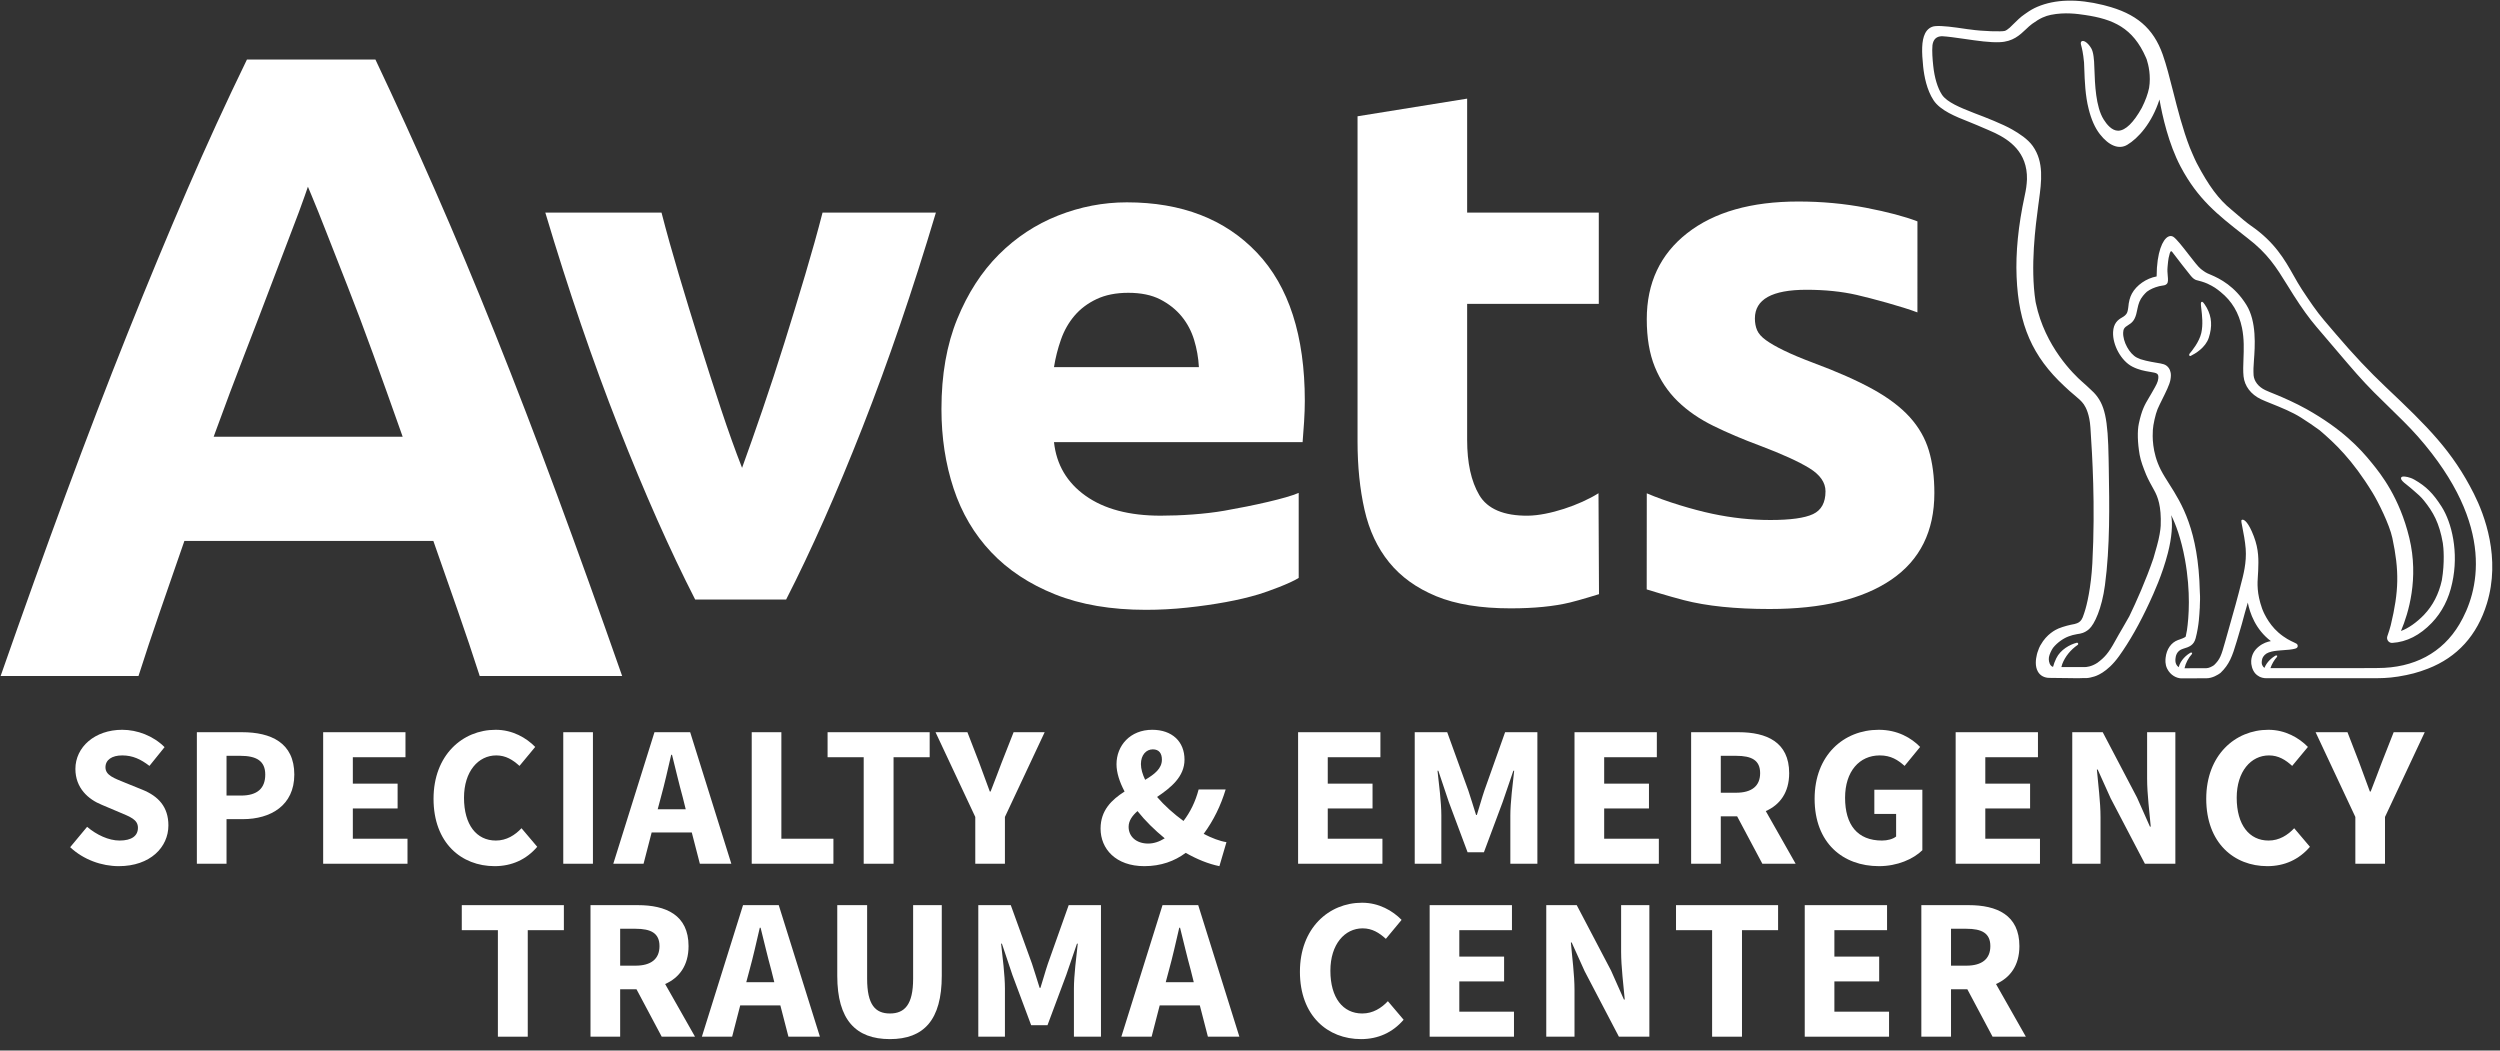 <?xml version="1.0" encoding="UTF-8"?> <svg xmlns="http://www.w3.org/2000/svg" xmlns:xlink="http://www.w3.org/1999/xlink" width="188px" height="79px" viewBox="0 0 188 79" version="1.1"><rect x="0" y="0" width="188" height="79" fill="#333333" stroke="none"/><title>Avets_logo_color_white Copy</title><g id="Symbols" stroke="none" stroke-width="1" fill="none" fill-rule="evenodd"><g id="Footer" transform="translate(-44, -31)" fill="#FFFFFF"><g id="Avets_logo_color_white-Copy" transform="translate(44, 31)"><path d="M52.277,45.085 C50.39,41.398 48.474,37.083 46.531,32.142 C44.588,27.201 42.747,21.817 41.008,15.99 L49.747,15.99 C50.117,17.428 50.553,18.987 51.053,20.664 C51.553,22.343 52.071,24.038 52.608,25.753 C53.145,27.468 53.682,29.136 54.219,30.759 C54.757,32.382 55.285,33.856 55.803,35.183 C56.284,33.856 56.803,32.382 57.358,30.759 C57.913,29.136 58.459,27.468 58.996,25.753 C59.532,24.038 60.051,22.343 60.55,20.664 C61.05,18.987 61.485,17.428 61.855,15.99 L70.379,15.99 C68.639,21.817 66.8,27.201 64.858,32.142 C62.917,37.083 61.003,41.398 59.117,45.085 L52.277,45.085" id="Fill-1"></path><path d="M90.157,27.606 C90.12,26.906 89.999,26.223 89.797,25.559 C89.594,24.896 89.28,24.306 88.857,23.789 C88.432,23.274 87.898,22.849 87.253,22.517 C86.607,22.185 85.805,22.019 84.846,22.019 C83.925,22.019 83.132,22.177 82.468,22.49 C81.804,22.803 81.251,23.218 80.809,23.734 C80.367,24.251 80.025,24.85 79.786,25.532 C79.545,26.215 79.371,26.906 79.26,27.606 L90.157,27.606 Z M70.797,30.759 C70.797,28.178 71.193,25.919 71.986,23.983 C72.779,22.047 73.82,20.434 75.112,19.143 C76.402,17.853 77.886,16.875 79.564,16.211 C81.242,15.548 82.966,15.216 84.736,15.216 C88.865,15.216 92.129,16.479 94.526,19.005 C96.922,21.531 98.122,25.247 98.122,30.15 C98.122,30.63 98.102,31.155 98.067,31.727 C98.029,32.299 97.992,32.805 97.956,33.248 L79.26,33.248 C79.444,34.944 80.236,36.29 81.638,37.285 C83.039,38.281 84.92,38.779 87.28,38.779 C88.792,38.779 90.616,38.66 92.076,38.405 C94.25,38.026 96.74,37.472 97.662,37.066 L97.662,43.46 C97.03,43.864 95.375,44.476 94.637,44.697 C93.899,44.919 93.079,45.112 92.176,45.278 C91.271,45.444 90.304,45.583 89.271,45.693 C88.239,45.804 87.206,45.859 86.174,45.859 C83.556,45.859 81.279,45.472 79.343,44.697 C77.407,43.923 75.803,42.863 74.531,41.517 C73.259,40.171 72.318,38.577 71.71,36.732 C71.101,34.889 70.797,32.898 70.797,30.759 L70.797,30.759 Z" id="Fill-2"></path><path d="M102.087,8.744 L110.329,7.417 L110.329,15.99 L120.229,15.99 L120.229,22.849 L110.329,22.849 L110.329,33.082 C110.329,34.816 110.633,36.198 111.241,37.23 C111.85,38.263 113.076,38.802 114.919,38.779 C116.474,38.759 118.783,37.991 120.207,37.091 L120.245,44.681 C120.245,44.681 118.841,45.12 118.072,45.306 C116.855,45.601 115.362,45.748 113.592,45.748 C111.342,45.748 109.48,45.444 108.005,44.836 C106.53,44.227 105.35,43.38 104.466,42.291 C103.58,41.204 102.962,39.885 102.612,38.337 C102.261,36.788 102.087,35.073 102.087,33.192 L102.087,8.744" id="Fill-3"></path><path d="M133.13,39.104 C134.642,39.104 135.71,38.957 136.338,38.662 C136.965,38.367 137.278,37.796 137.278,36.947 C137.278,36.283 136.872,35.702 136.061,35.204 C135.25,34.707 134.015,34.145 132.355,33.517 C131.064,33.039 129.894,32.541 128.843,32.024 C127.792,31.508 126.897,30.89 126.16,30.171 C125.422,29.452 124.851,28.595 124.445,27.599 C124.039,26.604 123.837,25.406 123.837,24.004 C123.837,21.275 124.851,19.118 126.879,17.532 C128.907,15.947 131.692,15.154 135.232,15.154 C137.001,15.154 138.697,15.311 140.32,15.624 C141.942,15.938 143.233,16.279 144.192,16.648 L144.19,23.493 C143.05,23.058 140.753,22.437 139.629,22.179 C138.503,21.921 137.241,21.791 135.84,21.791 C133.259,21.791 131.968,22.51 131.968,23.949 C131.968,24.281 132.024,24.576 132.134,24.833 C132.245,25.092 132.466,25.341 132.798,25.58 C133.13,25.821 133.581,26.08 134.153,26.358 C134.724,26.637 135.453,26.944 136.338,27.277 C138.144,27.947 139.637,28.608 140.818,29.258 C141.998,29.908 142.928,30.611 143.611,31.365 C144.293,32.119 144.773,32.957 145.049,33.876 C145.326,34.795 145.464,35.863 145.464,37.077 C145.464,39.947 144.386,42.118 142.228,43.59 C140.072,45.06 137.02,45.797 133.074,45.797 C130.493,45.797 128.345,45.576 126.631,45.133 C125.448,44.828 123.832,44.323 123.832,44.323 L123.838,37.097 C125.283,37.718 127.284,38.321 128.76,38.634 C130.234,38.948 131.692,39.104 133.13,39.104" id="Fill-4"></path><path d="M29.885,32.844 L16.067,32.844 L16.204,32.468 C16.94,30.449 17.675,28.491 18.389,26.648 C19.127,24.744 19.764,23.083 20.334,21.573 C20.917,20.024 21.439,18.655 21.884,17.505 C22.333,16.347 22.679,15.414 22.915,14.733 L23.155,14.041 L23.438,14.717 C23.727,15.402 24.1,16.332 24.548,17.479 C25.004,18.651 25.535,20.005 26.142,21.541 C26.752,23.092 27.398,24.806 28.062,26.636 C28.718,28.443 29.42,30.406 30.149,32.47 L30.281,32.844 L29.885,32.844 Z M41.885,37.198 C40.303,32.923 38.737,28.848 37.229,25.085 C35.731,21.345 34.21,17.714 32.709,14.294 C31.244,10.959 29.737,7.657 28.231,4.476 L18.571,4.476 C17.018,7.666 15.504,10.968 14.069,14.293 C12.605,17.683 11.097,21.314 9.589,25.085 C8.091,28.828 6.528,32.903 4.94,37.198 C3.403,41.357 1.758,45.943 0.047,50.835 L10.415,50.835 C10.91,49.28 11.449,47.659 12.019,46.014 C12.379,44.971 12.74,43.929 13.1,42.888 L13.8,40.868 L13.865,40.679 L32.588,40.679 L34.45,46 C35.016,47.618 35.562,49.244 36.074,50.835 L46.786,50.835 C45.07,45.936 43.421,41.35 41.885,37.198 L41.885,37.198 Z" id="Fill-5"></path><path d="M165.568,22.701 C165.482,22.73 165.498,22.867 165.541,23.234 C165.596,23.705 165.68,24.418 165.537,25.042 C165.385,25.703 164.854,26.369 164.633,26.625 L164.629,26.738 L164.7,26.773 L164.74,26.764 C165.068,26.604 165.855,26.151 166.101,25.396 C166.374,24.555 166.328,23.842 165.954,23.151 C165.71,22.741 165.64,22.676 165.568,22.701" id="Fill-6"></path><path d="M176.127,50.243 C174.299,50.243 171.97,50.244 170.737,50.244 C170.842,49.936 171.012,49.641 171.239,49.387 L171.242,49.304 L171.152,49.285 C170.844,49.448 170.46,49.782 170.287,50.224 C170.173,50.151 170.094,49.994 170.083,49.883 C170.072,49.768 170.097,49.533 170.188,49.396 C170.329,49.184 170.502,49.077 170.829,48.998 C171.052,48.944 171.382,48.915 171.56,48.903 L171.576,48.903 C172.054,48.874 172.361,48.845 172.608,48.775 C172.688,48.753 172.74,48.717 172.767,48.667 C172.805,48.599 172.782,48.525 172.775,48.5 C172.751,48.419 172.655,48.375 172.481,48.296 C172.239,48.184 171.834,47.998 171.335,47.565 C170.535,46.871 170.164,45.902 170.161,45.893 L170.108,45.759 C169.704,44.61 169.754,43.875 169.794,43.28 C169.802,43.168 169.809,43.061 169.813,42.959 L169.817,42.857 C169.844,42.148 169.875,41.344 169.485,40.325 C169.076,39.254 168.776,39.098 168.666,39.081 C168.622,39.075 168.584,39.085 168.563,39.112 L168.549,39.161 C168.54,39.202 168.557,39.296 168.624,39.634 C168.707,40.058 168.833,40.698 168.876,41.267 C168.953,42.301 168.704,43.239 168.503,43.992 C168.45,44.194 168.399,44.385 168.36,44.559 C168.222,45.102 168.028,45.788 167.803,46.581 L167.799,46.598 C167.665,47.068 167.515,47.597 167.348,48.198 C167.035,49.319 166.953,49.573 166.494,50.02 C166.344,50.125 166.104,50.248 165.92,50.248 C165.633,50.248 164.724,50.251 164.276,50.252 C164.364,49.863 164.56,49.485 164.842,49.171 L164.845,49.088 L164.755,49.068 C164.41,49.252 163.971,49.65 163.839,50.173 C163.774,50.127 163.705,50.058 163.649,49.947 C163.582,49.813 163.583,49.645 163.596,49.523 C163.612,49.378 163.658,48.937 164.17,48.787 C164.648,48.647 164.973,48.516 165.113,47.995 C165.232,47.556 165.32,47 165.352,46.669 C165.386,46.313 165.404,46.061 165.419,45.751 L165.424,45.751 L165.426,45.654 L165.426,45.578 C165.432,45.436 165.437,45.28 165.443,45.095 C165.448,44.94 165.442,44.742 165.426,44.494 C165.323,39.854 164.052,37.855 163.125,36.395 C162.89,36.026 162.669,35.677 162.491,35.328 C161.809,33.987 161.873,32.754 161.894,32.348 L161.896,32.315 C161.914,31.96 162.09,31.142 162.252,30.76 C162.339,30.556 162.467,30.3 162.601,30.029 C162.871,29.486 163.151,28.923 163.214,28.574 C163.26,28.315 163.263,28.133 163.224,27.99 C163.187,27.783 163.035,27.504 162.725,27.396 C162.588,27.349 162.394,27.316 162.148,27.276 L162.039,27.257 C161.973,27.244 161.912,27.233 161.87,27.226 L161.78,27.211 C161.482,27.155 161.237,27.095 161.005,27.023 L160.987,27.021 C160.883,26.983 160.787,26.942 160.695,26.894 C160.132,26.607 159.63,25.687 159.662,25.002 C159.674,24.741 159.755,24.62 160.02,24.461 C160.332,24.273 160.514,24.094 160.643,23.634 C160.674,23.521 160.695,23.418 160.713,23.327 C160.721,23.288 160.728,23.252 160.736,23.217 C160.813,22.838 160.91,22.544 161.151,22.25 C161.239,22.143 161.369,21.999 161.447,21.935 C161.704,21.748 161.998,21.617 162.373,21.521 C162.44,21.505 162.538,21.485 162.618,21.476 C162.791,21.457 162.871,21.425 162.949,21.343 C163.058,21.228 163.039,21.01 163.014,20.734 C162.997,20.537 162.977,20.313 163,20.085 L163.014,19.931 C163.031,19.749 163.047,19.579 163.08,19.398 C163.108,19.267 163.137,19.146 163.169,19.04 C163.198,18.939 163.239,18.898 163.268,18.892 C163.291,18.89 163.321,18.907 163.348,18.944 C163.592,19.272 164.618,20.594 164.761,20.756 L164.781,20.778 C164.854,20.861 164.923,20.939 165.067,21.021 C165.104,21.046 165.181,21.073 165.25,21.085 C165.327,21.1 165.763,21.219 165.993,21.328 C166.491,21.561 166.688,21.712 166.992,21.958 C167.84,22.643 168.365,23.525 168.598,24.655 C168.767,25.479 168.736,26.287 168.709,27 C168.691,27.466 168.674,27.907 168.715,28.302 C168.791,29.035 169.268,29.662 170.024,30.023 C170.219,30.116 170.484,30.223 170.79,30.346 L170.811,30.354 C171.507,30.634 172.372,30.982 173.035,31.402 C173.547,31.727 174.007,32.039 174.438,32.356 C175.56,33.312 176.886,34.544 178.422,37.062 C178.817,37.709 179.685,39.423 179.905,40.457 C180.43,42.92 180.402,44.453 179.785,47.016 C179.725,47.264 179.623,47.562 179.563,47.739 L179.53,47.837 L179.51,47.918 L179.509,47.939 L179.507,47.99 C179.52,48.197 179.694,48.362 179.91,48.345 C180.982,48.278 181.98,47.77 182.874,46.835 C183.639,46.035 184.153,45.029 184.404,43.845 C184.917,41.537 184.373,39.296 183.607,38.098 C182.965,37.093 182.45,36.582 181.569,36.074 C181.205,35.864 180.837,35.829 180.734,35.834 C180.616,35.839 180.575,35.887 180.561,35.927 C180.53,36.015 180.603,36.135 180.786,36.294 C180.853,36.353 180.922,36.406 180.995,36.462 C181.085,36.532 181.178,36.603 181.29,36.702 C181.372,36.775 181.452,36.843 181.532,36.911 C181.797,37.138 182.048,37.352 182.282,37.644 C182.981,38.517 183.436,39.32 183.701,40.839 C183.753,41.142 183.853,42.305 183.627,43.631 C183.402,44.663 182.951,45.539 182.286,46.235 C181.738,46.807 181.099,47.254 180.553,47.45 L180.566,47.416 C181.11,46.125 181.914,43.503 181.182,40.457 C180.447,37.4 179.02,35.631 178.41,34.875 L178.36,34.814 C177.474,33.713 176.114,32.258 173.439,30.759 C172.661,30.324 171.718,29.902 171.092,29.65 C170.79,29.528 170.529,29.423 170.351,29.338 C169.839,29.094 169.517,28.688 169.47,28.224 C169.457,28.101 169.46,27.846 169.461,27.694 C169.463,27.555 169.477,27.36 169.494,27.134 C169.575,26.031 169.71,24.185 168.928,22.926 C168.064,21.535 166.963,20.958 166.209,20.645 C165.888,20.519 165.772,20.43 165.517,20.236 L165.501,20.223 C165.317,20.082 164.937,19.593 164.571,19.12 C164.128,18.549 163.67,17.958 163.431,17.806 C163.312,17.73 163.171,17.729 163.035,17.804 C162.643,18.018 162.187,18.928 162.178,20.788 C161.407,20.928 160.663,21.443 160.317,22.081 C160.17,22.352 160.081,22.689 160.046,23.117 C160.045,23.156 160,23.446 159.945,23.54 C159.877,23.657 159.788,23.759 159.576,23.876 C159.261,24.051 158.935,24.318 158.904,24.967 C158.858,25.953 159.52,27.145 160.349,27.57 C160.839,27.821 161.276,27.895 161.628,27.955 L161.69,27.965 C162.202,28.051 162.339,28.075 162.305,28.452 C162.279,28.732 162.145,28.965 161.879,29.428 L161.783,29.595 C161.717,29.711 161.655,29.815 161.596,29.914 C161.287,30.433 161.064,30.809 160.84,31.857 C160.721,32.414 160.743,33.289 160.9,34.196 C160.978,34.652 161.182,35.186 161.39,35.696 C161.531,36.039 161.816,36.551 161.987,36.857 C162.266,37.356 162.543,38.064 162.485,39.531 C162.473,39.825 162.378,40.432 162.198,41.068 L162.064,41.537 C162.016,41.706 161.97,41.869 161.937,41.986 C161.361,43.672 160.633,45.285 160.126,46.339 C159.983,46.604 159.804,46.91 159.614,47.234 C159.424,47.56 159.226,47.896 159.057,48.207 C158.548,49.141 158.246,49.455 157.722,49.844 C157.269,50.141 156.881,50.165 156.773,50.165 L155.015,50.165 C155.032,50.087 155.054,50.008 155.082,49.934 C155.299,49.371 155.713,48.859 156.246,48.494 C156.281,48.47 156.293,48.426 156.276,48.388 C156.257,48.346 156.212,48.324 156.167,48.336 C155.657,48.466 154.948,48.85 154.63,49.507 C154.522,49.73 154.442,49.942 154.388,50.15 C154.324,50.133 154.268,50.097 154.22,50.041 C154.081,49.877 154.05,49.602 154.081,49.416 C154.115,49.212 154.271,48.885 154.387,48.72 C154.725,48.292 155.222,47.977 155.569,47.854 C155.642,47.828 155.78,47.779 155.863,47.758 C155.935,47.739 156.055,47.715 156.162,47.694 L156.219,47.683 L156.279,47.673 C156.435,47.652 156.759,47.608 157.097,47.31 C157.508,46.947 158.058,45.759 158.292,44.009 C158.68,41.109 158.627,37.977 158.58,35.215 L158.568,34.522 C158.52,31.468 158.281,30.394 157.46,29.525 C157.383,29.443 157.296,29.363 157.203,29.279 L157.169,29.248 C157.016,29.097 156.825,28.926 156.586,28.716 C155.941,28.152 153.783,26.058 153.099,22.809 L153.086,22.746 L153.071,22.668 C152.666,20.04 153.078,16.952 153.276,15.468 L153.329,15.075 C153.52,13.653 153.719,12.183 152.864,10.982 C152.488,10.453 151.842,10.04 151.321,9.741 C150.604,9.328 149.266,8.807 148.534,8.533 L148.302,8.441 C147.46,8.108 146.412,7.694 146.037,7.124 C145.705,6.619 145.471,5.84 145.377,4.931 C145.328,4.461 145.278,3.861 145.321,3.394 C145.386,2.952 145.622,2.733 146.036,2.723 C146.474,2.747 147.033,2.825 147.718,2.925 C148.718,3.07 149.663,3.207 150.38,3.171 C151.365,3.136 151.889,2.639 152.351,2.201 C152.509,2.051 152.657,1.91 152.816,1.795 C153.428,1.35 153.809,1.205 154.226,1.116 C155.288,0.904 156.235,1.045 156.801,1.129 C158.9,1.44 160.398,2.084 161.374,4.329 C161.39,4.366 161.407,4.407 161.424,4.449 L161.434,4.473 C161.565,4.879 161.762,5.699 161.611,6.614 C161.514,7.083 161.345,7.543 161.066,8.104 C160.448,9.219 159.837,9.815 159.299,9.829 L159.281,9.829 C158.817,9.829 158.433,9.368 158.192,8.98 C157.597,8.024 157.538,6.326 157.5,5.202 C157.484,4.743 157.472,4.449 157.436,4.243 C157.401,3.975 157.344,3.778 157.264,3.637 C157.051,3.267 156.738,3.022 156.566,3.091 C156.518,3.111 156.443,3.171 156.488,3.353 L156.508,3.427 C156.558,3.613 156.65,3.957 156.72,4.699 C156.729,4.852 156.735,5.034 156.741,5.229 C156.77,6.06 156.81,7.198 157.067,8.193 C157.263,8.986 157.546,9.623 157.907,10.085 C158.594,10.967 159.346,11.261 159.968,10.891 C160.777,10.412 161.821,9.27 162.393,7.482 C162.608,8.715 163.077,10.817 163.98,12.528 C165.27,14.97 166.773,16.149 168.676,17.641 L169.001,17.896 C170.534,19.064 171.18,20.107 171.997,21.427 C172.149,21.674 172.308,21.931 172.481,22.202 C173.107,23.184 173.65,23.937 174.191,24.571 L175.637,26.268 C176.971,27.835 177.58,28.55 178.526,29.504 C178.834,29.814 179.186,30.156 179.558,30.518 C180.323,31.262 181.191,32.105 181.827,32.829 C187.798,39.627 186.345,44.59 184.948,46.943 C183.669,49.097 181.537,50.236 178.784,50.236 C178.55,50.236 178.086,50.239 177.614,50.242 L176.127,50.243 Z M186.037,37.13 C184.423,33.925 182.564,32.087 179.418,29.114 C178.162,27.926 176.971,26.662 175.669,25.135 L174.768,24.079 C174.201,23.414 173.683,22.646 173.113,21.783 C172.889,21.443 172.689,21.09 172.478,20.716 C171.816,19.541 171.064,18.209 169.273,16.975 C168.934,16.742 168.469,16.339 168.129,16.045 C167.988,15.923 167.868,15.819 167.786,15.753 C166.843,14.984 166.091,13.972 165.19,12.257 C165.028,11.949 164.677,11.103 164.674,11.096 C164.139,9.719 163.756,8.208 163.418,6.874 C163.16,5.856 162.916,4.896 162.638,4.106 C161.936,2.118 160.648,1.016 158.33,0.422 L158.158,0.377 C156.215,-0.103 154.549,-0.058 153.207,0.512 C152.928,0.63 152.657,0.784 152.38,0.982 C152.325,1.018 152.274,1.054 152.231,1.086 C151.959,1.265 151.657,1.564 151.363,1.855 C151.29,1.926 151.208,2.007 151.131,2.081 C150.985,2.21 150.857,2.294 150.761,2.324 C150.55,2.39 149.116,2.36 148.131,2.214 C148.068,2.205 148.009,2.197 147.955,2.193 L147.826,2.174 C146.914,2.041 146.053,1.916 145.517,1.967 C145.2,1.996 144.926,2.195 144.768,2.512 C144.49,3.068 144.509,3.913 144.622,5.009 C144.697,5.736 144.894,6.766 145.404,7.541 C145.91,8.31 147.081,8.774 148.023,9.146 L148.036,9.151 C148.275,9.246 148.5,9.335 148.693,9.421 C148.794,9.466 148.925,9.521 149.077,9.586 C149.311,9.685 149.666,9.835 150.033,10.005 C151.082,10.514 152.473,11.428 152.428,13.486 C152.406,13.931 152.365,14.225 152.253,14.74 C151.776,16.944 151.572,18.989 151.648,20.818 C151.798,24.429 152.84,26.812 155.245,29.044 C155.52,29.312 155.767,29.519 155.984,29.702 C156.291,29.959 156.533,30.162 156.704,30.409 C156.862,30.639 157.136,31.169 157.199,32.148 L157.217,32.436 C157.326,34.086 157.579,37.951 157.344,42.365 C157.246,44.182 156.93,45.521 156.757,46.027 L156.718,46.146 C156.686,46.244 156.655,46.337 156.621,46.42 C156.588,46.487 156.556,46.548 156.528,46.599 C156.42,46.764 156.269,46.861 156.039,46.916 L155.999,46.928 C155.677,46.986 155.206,47.093 154.788,47.267 C154.59,47.35 153.911,47.683 153.459,48.496 L153.45,48.51 L153.434,48.534 C153.404,48.587 153.371,48.655 153.337,48.732 C153.292,48.836 153.251,48.949 153.213,49.075 L153.174,49.217 L153.175,49.216 C153.088,49.566 153.018,50.105 153.252,50.509 C153.426,50.811 153.736,50.977 154.124,50.977 C154.427,50.977 154.832,50.983 155.224,50.99 L155.262,50.99 C155.643,50.997 156.012,51.003 156.269,51.003 C156.374,51.003 156.49,50.999 156.607,50.992 L156.901,50.993 C156.909,50.993 157.116,50.986 157.409,50.895 C157.573,50.859 158.44,50.613 159.352,49.343 C160.14,48.246 160.909,46.888 161.639,45.31 L161.654,45.277 C161.939,44.662 162.605,43.223 163.024,41.589 C163.319,40.438 163.4,39.419 163.271,38.737 C163.593,39.375 164.018,40.474 164.308,42.066 C164.755,44.528 164.595,46.453 164.461,47.378 C164.429,47.526 164.393,47.693 164.366,47.867 C164.364,47.871 164.326,47.949 163.893,48.094 C163.849,48.109 163.81,48.121 163.779,48.133 C163.268,48.323 162.923,48.82 162.854,49.463 C162.839,49.608 162.803,49.95 162.971,50.286 C163.227,50.799 163.691,50.997 164.013,51.012 C164.013,51.012 165.533,51.006 165.92,51.006 C166.379,51.006 166.8,50.736 166.963,50.617 L166.998,50.587 C167.638,49.969 167.866,49.367 168.201,48.234 L168.329,47.803 C168.508,47.198 168.678,46.628 168.814,46.083 C168.862,45.906 168.963,45.556 169.035,45.314 C169.189,46.1 169.612,47.334 170.77,48.211 C170.508,48.257 170.187,48.357 169.854,48.626 C169.503,48.909 169.319,49.261 169.29,49.699 C169.272,49.973 169.364,50.39 169.608,50.657 C169.726,50.786 169.99,51.003 170.436,51.003 C171.609,51.003 178.526,51 178.526,51 L178.584,51 C178.954,50.999 179.575,51.002 180.341,50.878 C181.226,50.734 181.831,50.574 182.573,50.286 C184.787,49.428 186.281,47.78 187.014,45.387 C188.061,41.968 186.851,38.746 186.037,37.13 L186.037,37.13 Z" id="Fill-7"></path><path d="M5.276,63.709 L6.551,62.177 C7.264,62.784 8.174,63.209 8.993,63.209 C9.918,63.209 10.373,62.844 10.373,62.253 C10.373,61.631 9.812,61.434 8.947,61.069 L7.658,60.523 C6.641,60.114 5.67,59.264 5.67,57.823 C5.67,56.184 7.127,54.88 9.19,54.88 C10.327,54.88 11.526,55.335 12.376,56.184 L11.238,57.596 C10.586,57.095 9.979,56.807 9.19,56.807 C8.416,56.807 7.931,57.14 7.931,57.701 C7.931,58.309 8.583,58.521 9.433,58.87 L10.707,59.386 C11.906,59.871 12.664,60.675 12.664,62.071 C12.664,63.709 11.299,65.135 8.932,65.135 C7.643,65.135 6.278,64.65 5.276,63.709" id="Fill-8"></path><path d="M18.127,59.826 C19.356,59.826 19.947,59.279 19.947,58.247 C19.947,57.216 19.28,56.837 18.066,56.837 L17.035,56.837 L17.035,59.826 L18.127,59.826 Z M14.804,55.062 L18.203,55.062 C20.372,55.062 22.132,55.851 22.132,58.247 C22.132,60.569 20.357,61.6 18.263,61.6 L17.035,61.6 L17.035,64.953 L14.804,64.953 L14.804,55.062 L14.804,55.062 Z" id="Fill-9"></path><polyline id="Fill-10" points="24.302 55.062 30.492 55.062 30.492 56.943 26.533 56.943 26.533 58.93 29.9 58.93 29.9 60.796 26.533 60.796 26.533 63.072 30.644 63.072 30.644 64.953 24.302 64.953 24.302 55.062"></polyline><path d="M32.602,60.068 C32.602,56.792 34.772,54.88 37.275,54.88 C38.549,54.88 39.581,55.487 40.248,56.169 L39.065,57.596 C38.564,57.14 38.033,56.807 37.32,56.807 C35.97,56.807 34.893,58.005 34.893,59.992 C34.893,62.025 35.833,63.209 37.289,63.209 C38.094,63.209 38.731,62.799 39.217,62.283 L40.4,63.679 C39.581,64.635 38.488,65.135 37.199,65.135 C34.695,65.135 32.602,63.391 32.602,60.068" id="Fill-11"></path><polygon id="Fill-12" points="42.358 64.953 44.588 64.953 44.588 55.062 42.358 55.062"></polygon><path d="M49.458,60.858 L51.567,60.858 L51.34,59.947 C51.067,58.961 50.794,57.793 50.536,56.761 L50.475,56.761 C50.232,57.808 49.974,58.961 49.701,59.947 L49.458,60.858 Z M49.216,55.062 L51.901,55.062 L54.996,64.953 L52.629,64.953 L52.022,62.602 L49.004,62.602 L48.396,64.953 L46.12,64.953 L49.216,55.062 L49.216,55.062 Z" id="Fill-13"></path><polyline id="Fill-14" points="56.529 55.062 58.759 55.062 58.759 63.072 62.673 63.072 62.673 64.953 56.529 64.953 56.529 55.062"></polyline><polyline id="Fill-15" points="64.95 56.943 62.234 56.943 62.234 55.062 69.911 55.062 69.911 56.943 67.195 56.943 67.195 64.953 64.95 64.953 64.95 56.943"></polyline><path d="M73.341,61.434 L70.352,55.062 L72.749,55.062 L73.629,57.338 C73.902,58.081 74.16,58.764 74.433,59.522 L74.493,59.522 C74.782,58.764 75.055,58.081 75.328,57.338 L76.223,55.062 L78.559,55.062 L75.57,61.434 L75.57,64.953 L73.341,64.953 L73.341,61.434" id="Fill-16"></path><path d="M86.116,58.642 C86.829,58.218 87.375,57.793 87.375,57.125 C87.375,56.655 87.163,56.351 86.692,56.351 C86.192,56.351 85.797,56.776 85.797,57.459 C85.797,57.823 85.919,58.232 86.116,58.642 Z M87.587,63.042 C86.829,62.42 86.116,61.722 85.54,60.994 C85.145,61.343 84.872,61.722 84.872,62.177 C84.872,62.921 85.464,63.436 86.344,63.436 C86.753,63.436 87.178,63.3 87.587,63.042 Z M82.763,62.313 C82.763,60.933 83.597,60.144 84.569,59.522 C84.189,58.809 83.961,58.096 83.961,57.474 C83.961,56.063 84.993,54.88 86.647,54.88 C88.134,54.88 89.075,55.76 89.075,57.125 C89.075,58.415 88.043,59.234 87.011,59.932 C87.572,60.584 88.27,61.206 88.998,61.737 C89.499,61.085 89.894,60.296 90.136,59.37 L92.169,59.37 C91.805,60.569 91.274,61.677 90.516,62.708 C91.138,63.027 91.729,63.254 92.23,63.33 L91.699,65.135 C90.879,64.969 90.015,64.619 89.166,64.134 C88.331,64.756 87.299,65.135 86.055,65.135 C83.901,65.135 82.763,63.831 82.763,62.313 L82.763,62.313 Z" id="Fill-17"></path><polyline id="Fill-18" points="97.617 55.062 103.807 55.062 103.807 56.943 99.847 56.943 99.847 58.93 103.215 58.93 103.215 60.796 99.847 60.796 99.847 63.072 103.959 63.072 103.959 64.953 97.617 64.953 97.617 55.062"></polyline><path d="M106.387,55.062 L108.83,55.062 L110.422,59.461 C110.62,60.038 110.802,60.675 110.999,61.282 L111.06,61.282 C111.257,60.675 111.424,60.038 111.621,59.461 L113.184,55.062 L115.611,55.062 L115.611,64.953 L113.578,64.953 L113.578,61.327 C113.578,60.357 113.76,58.915 113.866,57.959 L113.805,57.959 L113.001,60.311 L111.591,64.089 L110.362,64.089 L108.951,60.311 L108.162,57.959 L108.101,57.959 C108.208,58.915 108.389,60.357 108.389,61.327 L108.389,64.953 L106.387,64.953 L106.387,55.062" id="Fill-19"></path><polyline id="Fill-20" points="118.403 55.062 124.594 55.062 124.594 56.943 120.634 56.943 120.634 58.93 124.002 58.93 124.002 60.796 120.634 60.796 120.634 63.072 124.745 63.072 124.745 64.953 118.403 64.953 118.403 55.062"></polyline><path d="M130.557,59.613 C131.725,59.613 132.362,59.113 132.362,58.142 C132.362,57.17 131.725,56.837 130.557,56.837 L129.403,56.837 L129.403,59.613 L130.557,59.613 Z M127.173,55.062 L130.739,55.062 C132.832,55.062 134.546,55.79 134.546,58.142 C134.546,59.598 133.849,60.523 132.787,60.994 L135.032,64.953 L132.529,64.953 L130.632,61.388 L129.403,61.388 L129.403,64.953 L127.173,64.953 L127.173,55.062 L127.173,55.062 Z" id="Fill-21"></path><path d="M136.459,60.068 C136.459,56.792 138.644,54.88 141.284,54.88 C142.71,54.88 143.741,55.502 144.394,56.169 L143.225,57.596 C142.725,57.155 142.209,56.807 141.359,56.807 C139.827,56.807 138.75,58.005 138.75,59.992 C138.75,62.025 139.676,63.209 141.527,63.209 C141.936,63.209 142.346,63.102 142.588,62.905 L142.588,61.206 L140.95,61.206 L140.95,59.386 L144.561,59.386 L144.561,63.937 C143.878,64.605 142.679,65.135 141.299,65.135 C138.583,65.135 136.459,63.391 136.459,60.068" id="Fill-22"></path><polyline id="Fill-23" points="147.065 55.062 153.254 55.062 153.254 56.943 149.295 56.943 149.295 58.93 152.663 58.93 152.663 60.796 149.295 60.796 149.295 63.072 153.406 63.072 153.406 64.953 147.065 64.953 147.065 55.062"></polyline><path d="M155.834,55.062 L158.125,55.062 L160.704,59.977 L161.675,62.162 L161.736,62.162 C161.645,61.115 161.463,59.719 161.463,58.551 L161.463,55.062 L163.587,55.062 L163.587,64.953 L161.296,64.953 L158.717,60.023 L157.746,57.869 L157.685,57.869 C157.776,58.961 157.959,60.281 157.959,61.449 L157.959,64.953 L155.834,64.953 L155.834,55.062" id="Fill-24"></path><path d="M165.909,60.068 C165.909,56.792 168.079,54.88 170.582,54.88 C171.856,54.88 172.888,55.487 173.555,56.169 L172.372,57.596 C171.871,57.14 171.34,56.807 170.627,56.807 C169.277,56.807 168.2,58.005 168.2,59.992 C168.2,62.025 169.141,63.209 170.597,63.209 C171.401,63.209 172.038,62.799 172.524,62.283 L173.707,63.679 C172.888,64.635 171.796,65.135 170.506,65.135 C168.003,65.135 165.909,63.391 165.909,60.068" id="Fill-25"></path><path d="M177.122,61.434 L174.133,55.062 L176.53,55.062 L177.41,57.338 C177.683,58.081 177.941,58.764 178.214,59.522 L178.275,59.522 C178.563,58.764 178.836,58.081 179.109,57.338 L180.004,55.062 L182.34,55.062 L179.352,61.434 L179.352,64.953 L177.122,64.953 L177.122,61.434" id="Fill-26"></path><polyline id="Fill-27" points="37.441 69.949 34.726 69.949 34.726 68.067 42.403 68.067 42.403 69.949 39.687 69.949 39.687 77.959 37.441 77.959 37.441 69.949"></polyline><path d="M47.789,72.618 C48.957,72.618 49.594,72.118 49.594,71.147 C49.594,70.176 48.957,69.843 47.789,69.843 L46.636,69.843 L46.636,72.618 L47.789,72.618 Z M44.406,68.067 L47.971,68.067 C50.065,68.067 51.779,68.796 51.779,71.147 C51.779,72.604 51.081,73.529 50.019,73.999 L52.265,77.959 L49.761,77.959 L47.865,74.394 L46.636,74.394 L46.636,77.959 L44.406,77.959 L44.406,68.067 L44.406,68.067 Z" id="Fill-28"></path><path d="M56.119,73.863 L58.228,73.863 L58.001,72.953 C57.728,71.966 57.455,70.798 57.197,69.766 L57.136,69.766 C56.893,70.814 56.635,71.966 56.362,72.953 L56.119,73.863 Z M55.876,68.067 L58.562,68.067 L61.657,77.959 L59.29,77.959 L58.683,75.607 L55.664,75.607 L55.057,77.959 L52.781,77.959 L55.876,68.067 L55.876,68.067 Z" id="Fill-29"></path><path d="M62.962,73.377 L62.962,68.067 L65.208,68.067 L65.208,73.604 C65.208,75.547 65.814,76.214 66.922,76.214 C68.03,76.214 68.667,75.547 68.667,73.604 L68.667,68.067 L70.821,68.067 L70.821,73.377 C70.821,76.7 69.471,78.141 66.922,78.141 C64.359,78.141 62.962,76.7 62.962,73.377" id="Fill-30"></path><path d="M73.568,68.067 L76.011,68.067 L77.604,72.467 C77.801,73.043 77.983,73.681 78.18,74.287 L78.241,74.287 C78.438,73.681 78.605,73.043 78.802,72.467 L80.365,68.067 L82.793,68.067 L82.793,77.959 L80.759,77.959 L80.759,74.333 C80.759,73.362 80.941,71.921 81.048,70.965 L80.987,70.965 L80.183,73.316 L78.772,77.094 L77.543,77.094 L76.132,73.316 L75.344,70.965 L75.283,70.965 C75.389,71.921 75.571,73.362 75.571,74.333 L75.571,77.959 L73.568,77.959 L73.568,68.067" id="Fill-31"></path><path d="M87.663,73.863 L89.772,73.863 L89.545,72.953 C89.272,71.966 88.999,70.798 88.741,69.766 L88.68,69.766 C88.437,70.814 88.18,71.966 87.906,72.953 L87.663,73.863 Z M87.421,68.067 L90.106,68.067 L93.201,77.959 L90.834,77.959 L90.227,75.607 L87.209,75.607 L86.602,77.959 L84.326,77.959 L87.421,68.067 L87.421,68.067 Z" id="Fill-32"></path><path d="M97.754,73.074 C97.754,69.797 99.924,67.885 102.427,67.885 C103.701,67.885 104.732,68.492 105.4,69.175 L104.217,70.601 C103.716,70.146 103.185,69.812 102.472,69.812 C101.122,69.812 100.045,71.01 100.045,72.998 C100.045,75.031 100.985,76.214 102.441,76.214 C103.246,76.214 103.883,75.805 104.369,75.289 L105.552,76.684 C104.732,77.64 103.64,78.141 102.351,78.141 C99.847,78.141 97.754,76.396 97.754,73.074" id="Fill-33"></path><polyline id="Fill-34" points="107.51 68.067 113.699 68.067 113.699 69.949 109.74 69.949 109.74 71.936 113.108 71.936 113.108 73.802 109.74 73.802 109.74 76.078 113.851 76.078 113.851 77.959 107.51 77.959 107.51 68.067"></polyline><path d="M116.279,68.067 L118.57,68.067 L121.149,72.983 L122.12,75.167 L122.181,75.167 C122.09,74.121 121.908,72.725 121.908,71.556 L121.908,68.067 L124.032,68.067 L124.032,77.959 L121.741,77.959 L119.162,73.028 L118.191,70.874 L118.13,70.874 C118.221,71.966 118.403,73.286 118.403,74.454 L118.403,77.959 L116.279,77.959 L116.279,68.067" id="Fill-35"></path><polyline id="Fill-36" points="128.751 69.949 126.036 69.949 126.036 68.067 133.712 68.067 133.712 69.949 130.997 69.949 130.997 77.959 128.751 77.959 128.751 69.949"></polyline><polyline id="Fill-37" points="135.716 68.067 141.906 68.067 141.906 69.949 137.946 69.949 137.946 71.936 141.314 71.936 141.314 73.802 137.946 73.802 137.946 76.078 142.057 76.078 142.057 77.959 135.716 77.959 135.716 68.067"></polyline><path d="M147.869,72.618 C149.037,72.618 149.674,72.118 149.674,71.147 C149.674,70.176 149.037,69.843 147.869,69.843 L146.716,69.843 L146.716,72.618 L147.869,72.618 Z M144.485,68.067 L148.051,68.067 C150.144,68.067 151.859,68.796 151.859,71.147 C151.859,72.604 151.161,73.529 150.099,73.999 L152.344,77.959 L149.841,77.959 L147.944,74.394 L146.716,74.394 L146.716,77.959 L144.485,77.959 L144.485,68.067 L144.485,68.067 Z" id="Fill-38"></path></g></g></g></svg> 